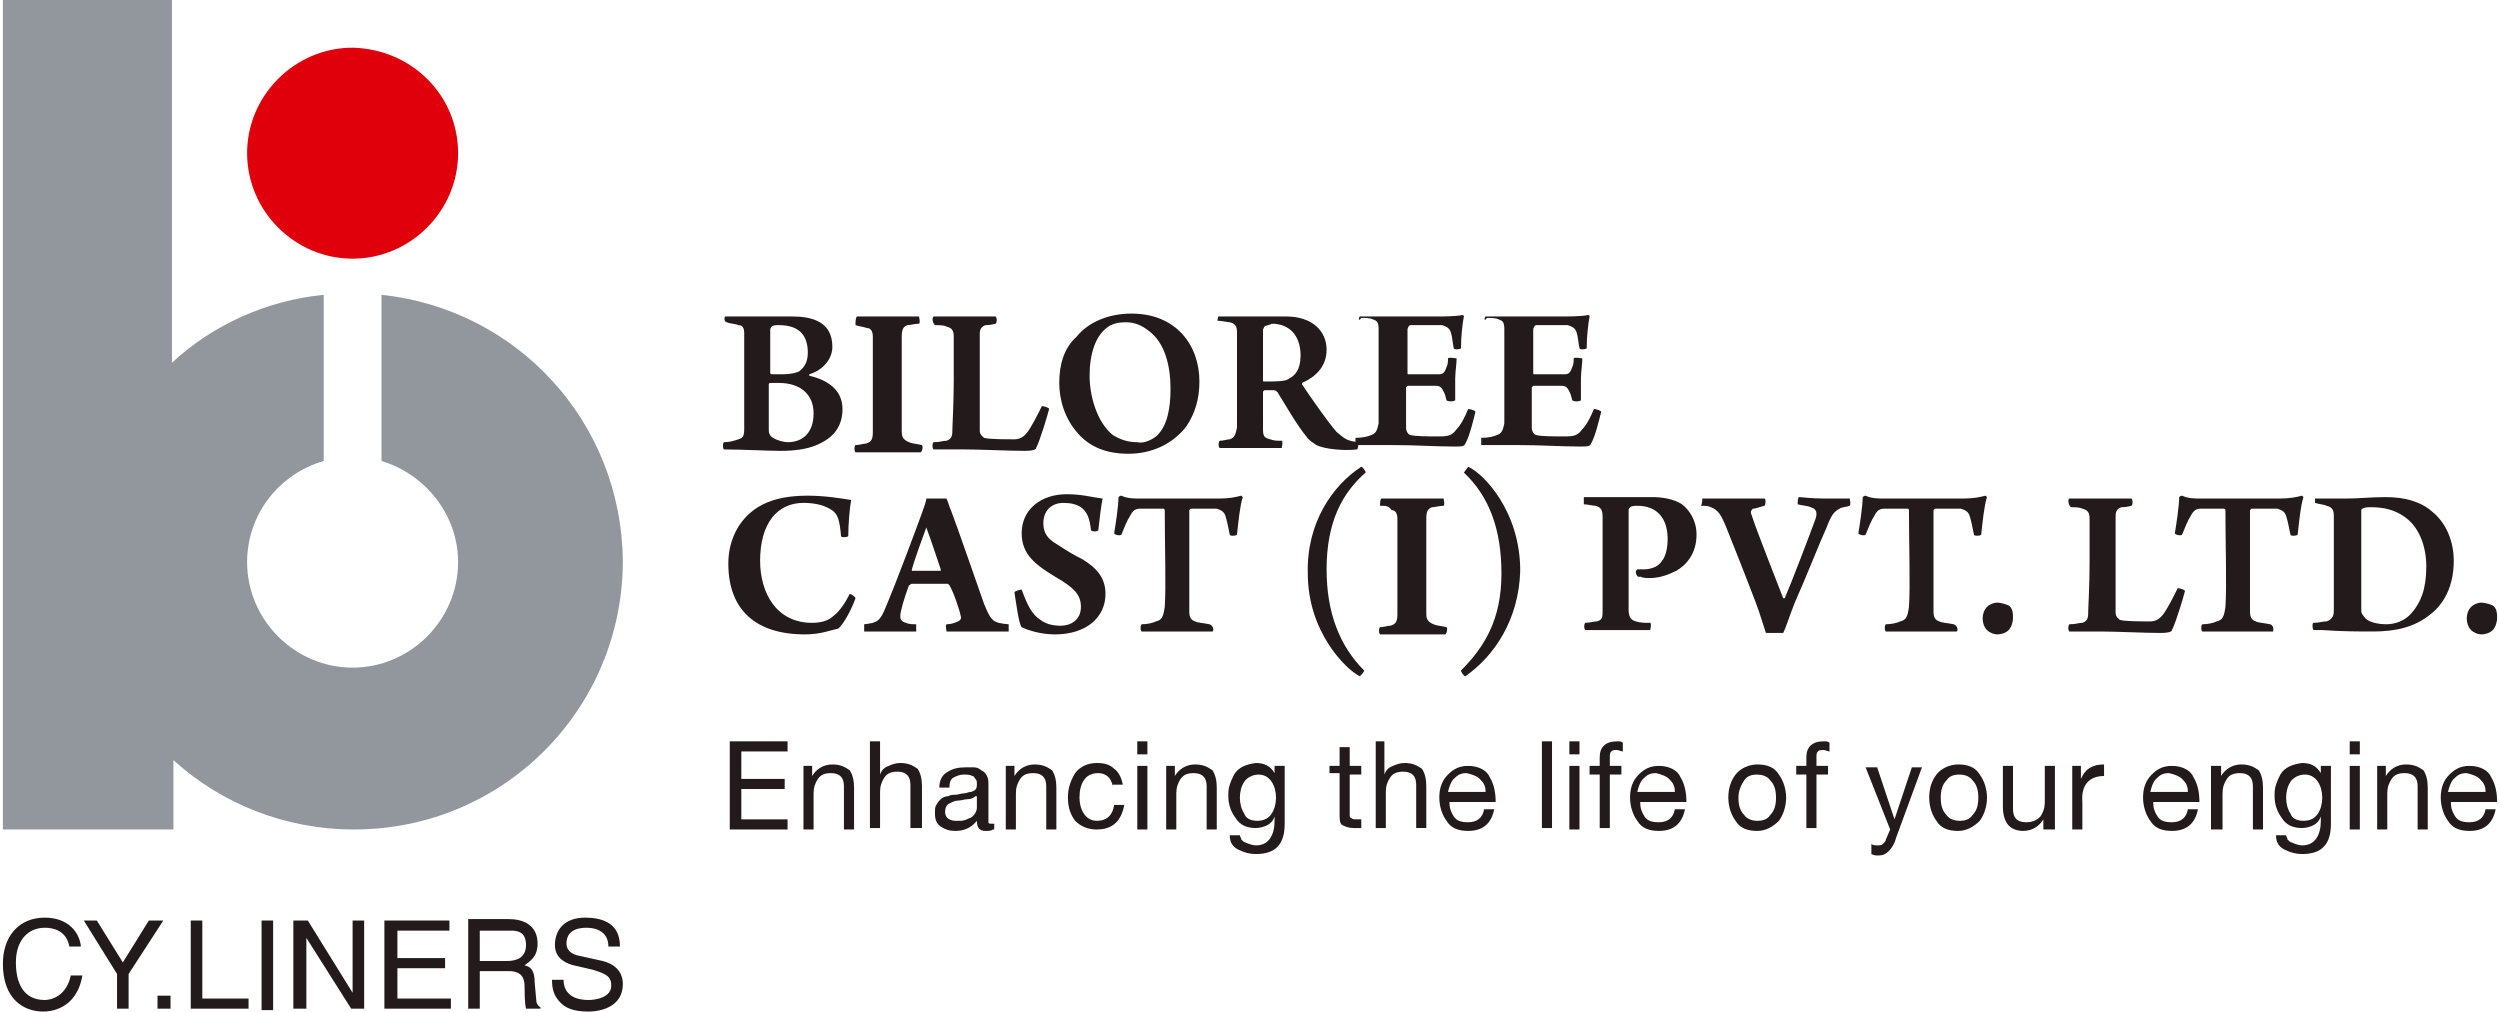 <?xml version="1.0" encoding="utf-8"?>
<!-- Generator: Adobe Illustrator 21.1.0, SVG Export Plug-In . SVG Version: 6.00 Build 0)  -->
<svg version="1.1" id="Layer_1" xmlns="http://www.w3.org/2000/svg" xmlns:xlink="http://www.w3.org/1999/xlink" x="0px" y="0px"
	 width="173px" height="70px" viewBox="0 0 173 70" style="enable-background:new 0 0 173 70;" xml:space="preserve">
<style type="text/css">
	.st0{fill:#231A1C;}
	.st1{fill:#91979C;}
	.st2{fill:#E0000B;}
</style>
<g>
	<g>
		<path class="st0" d="M50.2,21.9c0.4,0,1,0,2,0c1.1,0,2,0,2.6,0c1.3,0,2.8,0.3,2.8,2.1c0,0.8-0.6,1.6-1.6,1.9c0,0,0,0,0,0.1
			c1.3,0.3,2.3,1,2.3,2.3c0,1.2-0.6,2-1.8,2.5c-0.7,0.3-1.6,0.4-2.5,0.4c-0.7,0-2.9-0.1-3.9-0.1c-0.1-0.1-0.1-0.4,0-0.5
			c0.4,0,0.7-0.1,1-0.2c0.3-0.1,0.4-0.2,0.4-0.7c0-0.4,0-1.6,0-3.3c0-1.7,0-2.6,0-3.3c0-0.4-0.1-0.6-0.4-0.6
			c-0.2-0.1-0.6-0.1-0.8-0.2C50.1,22.3,50.1,21.9,50.2,21.9 M53.4,22.6c0,0-0.1,0.1-0.1,0.2c0,0.4,0,2,0,3c0,0,0,0.1,0.1,0.1
			c0.2,0,0.4,0,0.8,0c0.5,0,0.9-0.1,1.1-0.2c0.4-0.3,0.6-0.7,0.6-1.3c0-1.2-0.6-1.9-2-1.9C53.7,22.5,53.5,22.5,53.4,22.6 M56.3,28.6
			c0-1.3-0.9-2.1-2.4-2.1c-0.2,0-0.5,0-0.6,0c0,0-0.1,0-0.1,0.1c0,1,0,2.6,0,3.2c0,0.2,0.1,0.4,0.3,0.5c0.3,0.2,0.8,0.3,1,0.3
			C55.6,30.6,56.3,29.9,56.3,28.6"/>
		<path class="st0" d="M59.3,21.9c0.5,0,1.2,0,2.1,0c1.2,0,1.8,0,2.2,0c0,0.1,0.1,0.4,0,0.5c-0.3,0-0.6,0.1-0.8,0.1
			c-0.3,0.1-0.4,0.3-0.4,0.8c0,0.5,0,1.7,0,3c0,1.7,0,2.9,0,3.5c0,0.3,0,0.6,0.5,0.8c0.2,0.1,0.5,0.1,0.9,0.2c0.1,0.1,0,0.5-0.1,0.5
			c-0.5,0-1.2,0-2.2,0c-1.2,0-1.7,0-2.3,0c-0.1-0.1-0.1-0.4,0-0.5c0.3,0,0.5-0.1,0.7-0.1c0.4-0.1,0.5-0.3,0.5-0.8c0-0.5,0-2.2,0-3.6
			c0-1.5,0-2.3,0-3c0-0.3-0.1-0.6-0.4-0.6c-0.3-0.1-0.5-0.1-0.8-0.2C59.2,22.3,59.2,22,59.3,21.9"/>
		<path class="st0" d="M64.6,21.9c0.6,0,1,0,2.2,0c1.1,0,1.6,0,2.1,0c0.1,0.1,0.1,0.4,0,0.5c-0.4,0.1-0.6,0.1-0.7,0.1
			c-0.3,0.1-0.4,0.3-0.4,0.6c0,0.3,0,1.4,0,2.9c0,1.6,0,3.3,0,3.8c0,0.3,0.2,0.4,0.3,0.5c0.4,0.1,1.4,0.1,2.1,0.1
			c0.3,0,0.6-0.1,0.9-0.5c0.3-0.4,0.7-1.2,1-1.8c0.1,0,0.5,0.1,0.5,0.2c-0.1,0.4-0.6,2.1-0.9,2.7c0,0.1-0.2,0.2-0.8,0.2
			c-1.1,0-3.1-0.1-4.1-0.1c-1,0-1.8,0-2.2,0c-0.1-0.1-0.1-0.4,0-0.5c0.5,0,0.6-0.1,0.9-0.1c0.3-0.1,0.4-0.3,0.4-0.6
			c0-0.4,0.1-1.9,0.1-3.6c0-1.7,0-2.5,0-3c0-0.4-0.1-0.6-0.5-0.7c-0.2-0.1-0.5-0.1-0.8-0.1C64.5,22.3,64.5,22,64.6,21.9"/>
		<path class="st0" d="M74.6,30c-0.9-1-1.3-2.3-1.3-3.5c0-1.2,0.3-2.4,1.2-3.2c0.8-1,2.2-1.6,3.8-1.6c3.1,0,4.7,2.2,4.7,4.7
			c0,1.2-0.3,2.2-0.9,3.1c-1,1.3-2.5,1.9-4,1.9C76.5,31.4,75.4,30.9,74.6,30 M80,30.2c0.8-0.7,1-2,1-3.3c0-1.6-0.4-3.2-1.5-4
			c-0.5-0.4-1-0.6-1.6-0.6c-0.5,0-0.9,0.1-1.2,0.3c-0.9,0.6-1.3,1.9-1.3,3.4c0,1.4,0.5,3.2,1.6,4.1c0.5,0.3,1,0.5,1.7,0.5
			C79.1,30.7,79.6,30.5,80,30.2"/>
		<path class="st0" d="M84.3,21.9c0.4,0,1.4,0,2,0c1.1,0,1.9,0,2.7,0c1.8,0,2.8,1,2.8,2.3c0,1.2-0.8,1.9-1.7,2.3c0,0,0,0.1,0,0.1
			c0.4,0.6,1.7,2.5,2.4,3.3c0.6,0.5,0.7,0.6,1.5,0.7c0,0,0,0.5-0.1,0.5c-0.8,0.1-2.2,0-2.8-0.3c-0.3-0.2-0.6-0.4-0.7-0.6
			c-0.6-0.7-1.4-2.1-1.9-2.9c-0.1-0.2-0.2-0.3-0.4-0.3h-0.6c0,0-0.1,0.1-0.1,0.1c0,0.9,0,2,0,2.6c0,0.5,0.1,0.6,0.5,0.7
			c0.3,0.1,0.4,0.1,0.8,0.1c0.1,0,0,0.5,0,0.5c-0.3,0-1,0-2.2,0c-1.2,0-1.8,0-2.1,0c-0.1-0.1-0.1-0.4,0-0.5c0.3,0,0.5-0.1,0.7-0.1
			c0.3-0.1,0.4-0.3,0.5-0.8c0-0.4,0-2.5,0-3.4c0-1.5,0-2.6,0-3.2c0-0.4-0.1-0.6-0.5-0.7c-0.2,0-0.5-0.1-0.8-0.1
			C84.2,22.3,84.3,21.9,84.3,21.9 M87.5,22.6c0,0-0.1,0.2-0.1,0.2c0,0.4,0,1.8,0,3.5c0,0.1,0,0.1,0.1,0.1c0.8,0,1.5,0,1.7-0.2
			c0.4-0.2,0.8-0.6,0.8-1.6c0-1.3-0.7-2.2-2-2.2C87.9,22.5,87.6,22.5,87.5,22.6"/>
		<path class="st0" d="M94.1,21.9c0.5,0,1.4,0,2.2,0h3c0.6,0,1.4,0,1.9-0.1c0,0,0.1,0,0.1,0.1c-0.1,0.5-0.2,1.4-0.2,2.2
			c-0.1,0.1-0.5,0.1-0.5,0c-0.1-0.5-0.1-0.8-0.2-1.1c-0.1-0.3-0.3-0.4-0.6-0.5c-0.4,0-2,0-2.2,0c-0.1,0-0.2,0.2-0.2,0.3
			c0,0.9,0,2.1,0,3c0,0.1,0,0.1,0.1,0.1c0.5,0,1.6,0,2.1,0c0.3,0,0.4-0.2,0.5-0.5c0.1-0.2,0.1-0.4,0.1-0.6c0.1-0.1,0.5,0,0.6,0
			c0,0.3-0.1,1-0.1,1.4c0,0.5,0,1.1,0,1.5c-0.1,0.1-0.5,0.1-0.6,0c-0.1-0.4-0.1-0.4-0.2-0.6c-0.1-0.2-0.2-0.4-0.5-0.4
			c-0.3,0-1.5,0-2,0c0,0-0.1,0.1-0.1,0.1c0,0.8,0,2.1,0,2.8c0,0.3,0.2,0.5,0.3,0.5c0.3,0.1,1.2,0.1,2,0.1c0.7,0,0.9-0.1,1.2-0.5
			c0.3-0.3,0.6-0.9,0.8-1.4c0.1,0,0.5,0.1,0.5,0.2c-0.1,0.4-0.4,1.7-0.7,2.2c-0.1,0.2-0.2,0.2-0.8,0.2c-1.3,0-2.6-0.1-4.2-0.1
			c-0.9,0-1.8,0-2.6,0c0-0.1,0-0.4,0-0.5c0.5,0,0.9-0.1,1.1-0.2c0.3-0.1,0.4-0.3,0.5-0.8c0-0.7,0-1.9,0-3.6c0-1.2,0-2.4,0-2.9
			c0-0.5-0.1-0.6-0.4-0.7c-0.2-0.1-0.5-0.1-0.8-0.1C94,22.3,94,22,94.1,21.9"/>
		<path class="st0" d="M102.8,21.9c0.5,0,1.4,0,2.2,0h3c0.6,0,1.4,0,1.9-0.1c0,0,0.1,0,0.1,0.1c-0.1,0.5-0.2,1.4-0.2,2.2
			c-0.1,0.1-0.5,0.1-0.5,0c-0.1-0.5-0.1-0.8-0.2-1.1c-0.1-0.3-0.3-0.4-0.6-0.5c-0.4,0-2,0-2.2,0c-0.1,0-0.2,0.2-0.2,0.3
			c0,0.9,0,2.1,0,3c0,0.1,0,0.1,0.1,0.1c0.5,0,1.6,0,2.1,0c0.3,0,0.4-0.2,0.5-0.5c0.1-0.2,0.1-0.4,0.1-0.6c0.1-0.1,0.5,0,0.6,0
			c0,0.3-0.1,1-0.1,1.4c0,0.5,0,1.1,0,1.5c-0.1,0.1-0.5,0.1-0.6,0c-0.1-0.4-0.1-0.4-0.2-0.6c-0.1-0.2-0.2-0.4-0.5-0.4
			c-0.3,0-1.5,0-2,0c0,0-0.1,0.1-0.1,0.1c0,0.8,0,2.1,0,2.8c0,0.3,0.2,0.5,0.3,0.5c0.3,0.1,1.2,0.1,2,0.1c0.7,0,0.9-0.1,1.2-0.5
			c0.3-0.3,0.6-0.9,0.8-1.4c0.1,0,0.5,0.1,0.5,0.2c-0.1,0.4-0.4,1.7-0.7,2.2c-0.1,0.2-0.2,0.2-0.8,0.2c-1.3,0-2.6-0.1-4.2-0.1
			c-0.9,0-1.8,0-2.6,0c0-0.1,0-0.4,0-0.5c0.5,0,0.9-0.1,1.1-0.2c0.3-0.1,0.4-0.3,0.5-0.8c0-0.7,0-1.9,0-3.6c0-1.2,0-2.4,0-2.9
			c0-0.5-0.1-0.6-0.4-0.7c-0.2-0.1-0.5-0.1-0.8-0.1C102.7,22.3,102.7,22,102.8,21.9"/>
		<path class="st0" d="M57.4,35.2c-0.5-0.3-1.2-0.4-1.8-0.4c-1.8,0-3,1.4-3,4c0,2.2,1.1,4.3,3.6,4.3c0.5,0,1.1-0.1,1.5-0.5
			c0.4-0.3,0.8-0.9,1.1-1.5c0.1,0,0.4,0.2,0.4,0.3c-0.2,0.6-0.8,1.8-1.2,2.1c-0.5,0.1-1.2,0.4-2.3,0.4c-3.4,0-5.3-1.7-5.3-4.9
			c0-1.7,0.8-3.3,2.4-4.1c0.8-0.4,1.8-0.6,3.1-0.6c1.2,0,2.4,0.2,3,0.3c-0.1,0.5-0.2,1.7-0.2,2.5c-0.1,0.1-0.5,0.1-0.5,0
			C58.1,36,58,35.5,57.4,35.2"/>
		<path class="st0" d="M61.3,42c0.8-1.9,2.1-5.4,2.5-6.5c0.1-0.3,0.3-0.8,0.3-1c0.2,0,0.4,0,0.7,0c0.3,0,0.5,0,0.7,0
			c0.1,0.2,0.2,0.6,0.3,0.8c0.5,1.3,1.8,5.1,2.3,6.5c0.5,1.2,0.6,1.3,1.7,1.4c0,0.1,0,0.4,0,0.5c-0.4,0-1.1,0-2.1,0
			c-1.1,0-1.7,0-2.2,0c0-0.1-0.1-0.4,0-0.5c0.3,0,0.6-0.1,0.8-0.2c0.2-0.1,0.2-0.2,0.2-0.3c-0.1-0.5-0.5-1.7-0.8-2.2
			c0,0-0.1-0.1-0.1-0.1c-0.2,0-0.8,0-1.3,0c-0.7,0-1,0-1.2,0c-0.1,0-0.1,0.1-0.2,0.1c-0.3,0.8-0.6,1.8-0.6,2.1c0,0.2,0,0.4,0.4,0.5
			c0.2,0.1,0.5,0.1,0.7,0.1c0,0.1,0,0.4,0,0.5c-0.4,0-1,0-1.9,0c-0.6,0-1.2,0-1.7,0c0-0.1,0-0.4,0-0.5C60.7,43.1,60.9,43,61.3,42
			 M64.1,36.5c-0.3,0.8-0.8,2.2-1,2.9c0,0.1,0,0.1,0,0.1c0.2,0,0.5,0,1,0c0.5,0,0.9,0,1,0c0,0,0-0.1,0-0.1
			C64.9,38.8,64.4,37.3,64.1,36.5C64.1,36.5,64.1,36.5,64.1,36.5"/>
		<path class="st0" d="M72,42.9c0.4,0.3,0.9,0.4,1.4,0.4c0.7,0,1.4-0.4,1.4-1.3c0-0.8-0.4-1.3-1.8-2.1c-1.3-0.8-2.3-1.5-2.3-3
			c0-1.7,1.4-2.7,3.1-2.7c1.1,0,1.7,0.2,2.5,0.3c-0.1,0.5-0.2,1.3-0.3,2.2c-0.1,0.1-0.4,0.1-0.5,0c-0.1-0.9-0.3-1.3-0.7-1.6
			c-0.3-0.2-0.7-0.3-1.2-0.3c-0.9,0-1.4,0.6-1.4,1.4c0,0.7,0.3,1.1,1,1.5c0.6,0.4,1.1,0.7,1.7,1c1,0.6,1.6,1.3,1.6,2.4
			c0,1.6-1.3,2.8-3.5,2.8c-1,0-1.9-0.3-2.3-0.5c-0.2-0.2-0.4-1.8-0.5-2.4c0-0.1,0.4-0.2,0.5-0.2C71.1,41.9,71.4,42.5,72,42.9"/>
		<path class="st0" d="M83.9,43.7c-0.5,0-1.4,0-2.4,0c-1.3,0-2.1,0-2.5,0c-0.1-0.1-0.1-0.4,0-0.5c0.4,0,0.8-0.1,1-0.2
			c0.4-0.1,0.5-0.3,0.6-1c0.1-1.4,0-4.3,0-6.7c0,0,0-0.1-0.1-0.1c-0.3,0-1.2,0-1.6,0c-0.3,0-0.5,0.1-0.7,0.5
			c-0.2,0.3-0.4,0.8-0.6,1.3c-0.1,0.1-0.5,0-0.5-0.1c0.1-0.6,0.3-1.9,0.3-2.5c0,0,0.1-0.1,0.2-0.1c0.4,0.2,0.9,0.2,1.3,0.2h5.4
			c0.8,0,1.2-0.1,1.6-0.2c0,0,0.1,0.1,0.1,0.1c-0.2,0.6-0.3,1.7-0.4,2.6c-0.1,0.1-0.5,0.1-0.5,0c-0.1-0.5-0.2-1-0.3-1.3
			c-0.1-0.3-0.3-0.4-0.6-0.5c-0.5,0-1.5,0-1.8,0c0,0-0.1,0.1-0.1,0.1c0,2.2,0,6.1,0,7c0,0.4,0.1,0.6,0.4,0.7c0.2,0.1,0.5,0.1,1,0.2
			C84,43.3,84,43.7,83.9,43.7"/>
		<path class="st0" d="M94.2,32.3c0.1,0,0.3,0.3,0.3,0.4c-1.6,1.4-2.7,3.4-2.7,6.7c0,3,0.9,5.3,2.6,7c0,0.1-0.2,0.3-0.3,0.4
			c-1-0.5-3.6-3.1-3.6-7.1C90.4,36.2,92.2,33.6,94.2,32.3"/>
		<path class="st0" d="M95.6,34.5c0.5,0,1.2,0,2.1,0c1.2,0,1.8,0,2.2,0c0,0.1,0.1,0.4,0,0.5c-0.3,0-0.6,0.1-0.8,0.1
			c-0.3,0.1-0.4,0.3-0.4,0.8c0,0.5,0,1.7,0,3c0,1.7,0,2.9,0,3.5c0,0.3,0,0.6,0.5,0.8c0.2,0.1,0.5,0.1,0.9,0.2c0.1,0.1,0,0.5-0.1,0.5
			c-0.5,0-1.2,0-2.2,0c-1.2,0-1.7,0-2.3,0c-0.1-0.1-0.1-0.4,0-0.5c0.3,0,0.5-0.1,0.7-0.1c0.4-0.1,0.5-0.3,0.5-0.8c0-0.5,0-2.2,0-3.6
			c0-1.5,0-2.3,0-3c0-0.3-0.1-0.6-0.4-0.6C96.1,35,95.9,35,95.5,35C95.5,34.9,95.5,34.5,95.6,34.5"/>
		<path class="st0" d="M101.4,46.8c-0.1,0-0.3-0.3-0.3-0.4c1.6-1.6,2.8-3.5,2.8-6.7c0-3-0.8-5.3-2.6-7c0,0,0.3-0.4,0.3-0.4
			c1.1,0.5,3.6,3.1,3.6,7.2C105.1,42.9,103.4,45.4,101.4,46.8"/>
		<path class="st0" d="M113.2,39.6c0-0.1,0-0.1,0.1-0.2c0.1,0,0.3,0,0.5,0c0.3,0,0.6-0.1,0.8-0.2c0.5-0.3,0.8-0.9,0.8-1.9
			c0-1.4-0.7-2.3-2.1-2.3c-0.1,0-0.4,0-0.5,0.1c0,0-0.1,0.1-0.1,0.2c0,0.4,0,1.3,0,3.4c0,1.1,0,2.7,0,3.5c0,0.4,0.1,0.7,0.5,0.8
			c0.3,0.1,0.6,0.1,1,0.1c0.1,0.1,0,0.4,0,0.5c-0.6,0-1.6,0-2.3,0c-0.8,0-1.6,0-2.2,0c-0.1-0.1-0.1-0.4,0-0.5c0.3,0,0.6-0.1,0.8-0.1
			c0.4-0.1,0.4-0.3,0.4-0.8c0-0.5,0-1.6,0-3.4c0-1.6,0-2.5,0-3c0-0.5-0.1-0.7-0.5-0.8c-0.2,0-0.5-0.1-0.8-0.1c0-0.1,0-0.4,0-0.5
			c0.4,0,1.2,0,2,0c1.1,0,1.7,0,2.8,0c0.5,0,1.4,0.1,2,0.5c0.5,0.4,1,1.1,1,2.1c0,1.3-0.7,2.1-1.4,2.5c-0.6,0.3-1.2,0.5-1.8,0.5
			c-0.3,0-0.5,0-0.7-0.1C113.3,40,113.2,39.7,113.2,39.6"/>
		<path class="st0" d="M117.8,34.5c0.5,0,1.4,0,2.1,0c1,0,1.9,0,2.2,0c0.1,0,0.1,0.4,0,0.5c-0.4,0.1-0.6,0.2-0.8,0.2
			c-0.1,0.1-0.2,0.2-0.1,0.4c0.3,1,1.9,5,2.2,5.8c0,0,0.1,0,0.1,0c0.4-0.9,1.7-4.3,2.1-5.4c0.2-0.5,0.1-0.8-0.3-0.9
			c-0.2-0.1-0.5-0.1-0.9-0.2c0-0.1,0-0.5,0.1-0.5c0.2,0,0.8,0.1,1.8,0.1c0.9,0,1.4,0,1.7,0c0,0,0.1,0.4,0,0.5
			c-0.3,0.1-0.6,0.1-0.7,0.2c-0.4,0.2-0.6,0.5-0.9,1.3c-0.5,1.1-1.4,3.4-2.2,5.2c-0.4,1-0.6,1.7-0.8,2.1c-0.3,0-0.9,0-1.2,0
			c-0.2-0.6-0.4-1.3-0.7-2.1c-0.8-2.1-1.6-4.1-2-5.1c-0.4-1-0.6-1.3-1.1-1.5c-0.2-0.1-0.4-0.1-0.7-0.1
			C117.8,34.9,117.8,34.5,117.8,34.5"/>
		<path class="st0" d="M135.4,43.7c-0.5,0-1.4,0-2.4,0c-1.3,0-2.1,0-2.5,0c-0.1-0.1-0.1-0.4,0-0.5c0.4,0,0.8-0.1,1-0.2
			c0.4-0.1,0.5-0.3,0.6-1c0.1-1.4,0-4.3,0-6.7c0,0,0-0.1-0.1-0.1c-0.3,0-1.2,0-1.6,0c-0.3,0-0.5,0.1-0.7,0.5
			c-0.2,0.3-0.4,0.8-0.6,1.3c-0.1,0.1-0.5,0-0.5-0.1c0.1-0.6,0.3-1.9,0.3-2.5c0,0,0.1-0.1,0.2-0.1c0.4,0.2,0.9,0.2,1.3,0.2h5.4
			c0.8,0,1.2-0.1,1.6-0.2c0,0,0.1,0.1,0.1,0.1c-0.2,0.6-0.3,1.7-0.4,2.6c-0.1,0.1-0.5,0.1-0.5,0c-0.1-0.5-0.2-1-0.3-1.3
			c-0.1-0.3-0.3-0.4-0.6-0.5c-0.5,0-1.5,0-1.8,0c0,0-0.1,0.1-0.1,0.1c0,2.2,0,6.1,0,7c0,0.4,0.1,0.6,0.4,0.7c0.2,0.1,0.5,0.1,1,0.2
			C135.5,43.3,135.5,43.7,135.4,43.7"/>
		<path class="st0" d="M139,41.9c0.3,0.2,0.3,0.6,0.3,0.9c0,0.2-0.1,0.6-0.3,0.8c-0.2,0.2-0.5,0.3-0.8,0.3c-0.2,0-0.5-0.1-0.7-0.3
			c-0.2-0.2-0.3-0.5-0.3-0.8c0-0.3,0.1-0.6,0.3-0.8c0.2-0.2,0.5-0.3,0.7-0.3S138.8,41.8,139,41.9"/>
		<path class="st0" d="M143.2,34.5c0.6,0,1,0,2.2,0c1.1,0,1.6,0,2.1,0c0.1,0.1,0.1,0.4,0,0.5c-0.4,0.1-0.6,0.1-0.7,0.1
			c-0.3,0.1-0.4,0.3-0.4,0.6c0,0.3,0,1.4,0,2.9c0,1.6,0,3.3,0,3.8c0,0.3,0.2,0.4,0.3,0.5c0.4,0.1,1.4,0.1,2.1,0.1
			c0.3,0,0.6-0.1,0.9-0.5c0.3-0.4,0.7-1.2,1-1.8c0.1,0,0.5,0.1,0.5,0.2c-0.1,0.4-0.6,2.1-0.9,2.7c0,0.1-0.2,0.2-0.8,0.2
			c-1.1,0-3.1-0.1-4.1-0.1c-1,0-1.8,0-2.2,0c-0.1-0.1-0.1-0.4,0-0.5c0.5,0,0.6-0.1,0.9-0.1c0.3-0.1,0.4-0.3,0.4-0.6
			c0-0.4,0.1-1.9,0.1-3.6c0-1.7,0-2.5,0-3c0-0.4-0.1-0.6-0.5-0.7c-0.2-0.1-0.5-0.1-0.8-0.1C143.1,34.9,143.1,34.5,143.2,34.5"/>
		<path class="st0" d="M157.3,43.7c-0.5,0-1.4,0-2.4,0c-1.3,0-2.1,0-2.5,0c-0.1-0.1-0.1-0.4,0-0.5c0.4,0,0.8-0.1,1-0.2
			c0.4-0.1,0.5-0.3,0.6-1c0.1-1.4,0-4.3,0-6.7c0,0,0-0.1-0.1-0.1c-0.3,0-1.2,0-1.6,0c-0.3,0-0.5,0.1-0.7,0.5
			c-0.2,0.3-0.4,0.8-0.6,1.3c-0.1,0.1-0.5,0-0.5-0.1c0.1-0.6,0.3-1.9,0.3-2.5c0,0,0.1-0.1,0.2-0.1c0.4,0.2,0.9,0.2,1.3,0.2h5.4
			c0.8,0,1.2-0.1,1.6-0.2c0,0,0.1,0.1,0.1,0.1c-0.2,0.6-0.3,1.7-0.4,2.6c-0.1,0.1-0.5,0.1-0.5,0c-0.1-0.5-0.2-1-0.3-1.3
			c-0.1-0.3-0.3-0.4-0.6-0.5c-0.5,0-1.5,0-1.8,0c0,0-0.1,0.1-0.1,0.1c0,2.2,0,6.1,0,7c0,0.4,0.1,0.6,0.4,0.7c0.2,0.1,0.5,0.1,1,0.2
			C157.4,43.3,157.3,43.7,157.3,43.7"/>
		<path class="st0" d="M160.2,34.5c0.3,0,1.7,0,2.1,0c1.1,0,1.6-0.1,2.8-0.1c1.3,0,2.4,0.3,3.2,1c1,0.8,1.5,2.1,1.5,3.4
			c0,1.8-0.7,3-1.6,3.7c-1.1,0.9-2.4,1.2-4,1.2c-0.9,0-2.1,0-3.5-0.1h-0.6c-0.1-0.1-0.1-0.5,0-0.5c0.4,0,0.6-0.1,0.9-0.1
			c0.3-0.1,0.5-0.3,0.5-0.7c0-0.6,0-1.9,0-3.5c0-1.4,0-2.5,0-3.1c0-0.4-0.1-0.6-0.5-0.7c-0.2-0.1-0.5-0.1-0.8-0.2
			C160.2,34.9,160.2,34.5,160.2,34.5 M163.7,42.8c0.3,0.3,1,0.4,1.4,0.4c0.6,0,1.3-0.2,1.8-0.8c0.6-0.7,1-1.6,1-3.2
			c0-1.4-0.5-2.8-1.6-3.5c-0.6-0.4-1.3-0.6-2.2-0.6c-0.2,0-0.5,0-0.6,0.1c-0.1,0-0.1,0.1-0.1,0.2c0,0.5,0,2.4,0,3.7
			c0,1.4,0,2.8,0,3.2C163.4,42.4,163.5,42.6,163.7,42.8"/>
		<path class="st0" d="M172.5,41.9c0.3,0.2,0.3,0.6,0.3,0.9c0,0.2-0.1,0.6-0.3,0.8c-0.2,0.2-0.5,0.3-0.8,0.3c-0.2,0-0.5-0.1-0.7-0.3
			c-0.2-0.2-0.3-0.5-0.3-0.8c0-0.3,0.1-0.6,0.3-0.8c0.2-0.2,0.5-0.3,0.7-0.3S172.3,41.8,172.5,41.9"/>
		<polygon class="st0" points="50.5,51.3 54.5,51.3 54.5,52 51.3,52 51.3,53.9 54.3,53.9 54.3,54.6 51.3,54.6 51.3,56.7 54.5,56.7 
			54.5,57.4 50.5,57.4 		"/>
		<path class="st0" d="M55.5,53h0.7v0.7h0c0.3-0.5,0.8-0.8,1.4-0.8c0.6,0,0.9,0.2,1.2,0.4c0.2,0.3,0.3,0.7,0.3,1.2v2.9h-0.7v-3
			c0-0.6-0.3-0.9-0.9-0.9c-0.4,0-0.7,0.1-0.9,0.4c-0.2,0.3-0.3,0.6-0.3,1v2.5h-0.7V53z"/>
		<path class="st0" d="M60.2,51.3h0.7v2.3h0c0.1-0.3,0.3-0.5,0.6-0.6c0.2-0.1,0.5-0.2,0.8-0.2c0.6,0,0.9,0.2,1.2,0.4
			c0.2,0.3,0.3,0.7,0.3,1.2v2.9H63v-3c0-0.6-0.3-0.9-0.9-0.9c-0.4,0-0.7,0.1-0.9,0.4c-0.2,0.3-0.3,0.6-0.3,1v2.5h-0.7V51.3z"/>
		<path class="st0" d="M68.7,57.4c-0.1,0.1-0.3,0.1-0.5,0.1c-0.4,0-0.6-0.2-0.6-0.7c-0.4,0.5-0.9,0.7-1.5,0.7c-0.4,0-0.7-0.1-1-0.3
			c-0.3-0.2-0.4-0.5-0.4-0.9c0-0.3,0-0.5,0.1-0.6c0.1-0.2,0.2-0.3,0.3-0.4c0.1-0.1,0.3-0.2,0.5-0.2c0.2-0.1,0.3-0.1,0.5-0.1
			c0.2,0,0.4-0.1,0.6-0.1c0.2,0,0.3-0.1,0.5-0.1c0.3-0.1,0.4-0.2,0.4-0.5c0-0.2,0-0.3-0.1-0.4c-0.1-0.1-0.1-0.2-0.2-0.2
			c-0.2-0.1-0.4-0.1-0.6-0.1c-0.3,0-0.5,0.1-0.7,0.2c-0.2,0.1-0.3,0.3-0.3,0.7h-0.7c0-0.5,0.2-0.9,0.6-1.1c0.3-0.2,0.7-0.3,1.2-0.3
			c0.2,0,0.4,0,0.6,0c0.2,0,0.4,0.1,0.5,0.2c0.2,0.1,0.3,0.2,0.4,0.4c0.1,0.2,0.1,0.4,0.1,0.6v2.2c0,0.2,0,0.3,0,0.4
			c0,0.1,0.1,0.1,0.2,0.1c0.1,0,0.1,0,0.2,0V57.4z M67.5,55.1c-0.1,0.1-0.3,0.2-0.5,0.2c-0.2,0-0.5,0.1-0.7,0.1
			c-0.2,0-0.4,0.1-0.6,0.2c-0.2,0.1-0.3,0.3-0.3,0.6c0,0.2,0.1,0.4,0.3,0.5c0.2,0.1,0.3,0.1,0.6,0.1c0.2,0,0.4,0,0.6-0.1
			c0.2-0.1,0.3-0.1,0.4-0.2c0.2-0.2,0.3-0.4,0.3-0.6V55.1z"/>
		<path class="st0" d="M69.5,53h0.7v0.7h0c0.3-0.5,0.8-0.8,1.4-0.8c0.6,0,0.9,0.2,1.2,0.4c0.2,0.3,0.3,0.7,0.3,1.2v2.9h-0.7v-3
			c0-0.6-0.3-0.9-0.9-0.9c-0.4,0-0.7,0.1-0.9,0.4c-0.2,0.3-0.3,0.6-0.3,1v2.5h-0.7V53z"/>
		<path class="st0" d="M77,54.4c-0.1-0.6-0.5-0.9-1-0.9c-0.5,0-0.8,0.2-1,0.5c-0.2,0.3-0.3,0.7-0.3,1.2c0,0.4,0.1,0.8,0.3,1.1
			c0.2,0.3,0.5,0.5,0.9,0.5c0.7,0,1.1-0.4,1.2-1.1h0.7c-0.2,1.1-0.8,1.7-1.9,1.7c-0.6,0-1.1-0.2-1.5-0.6c-0.3-0.4-0.5-0.9-0.5-1.6
			c0-0.7,0.2-1.2,0.5-1.7c0.3-0.4,0.8-0.7,1.5-0.7c0.5,0,0.9,0.1,1.2,0.4c0.3,0.2,0.5,0.6,0.6,1.1H77z"/>
		<path class="st0" d="M79.4,52.2h-0.7v-0.9h0.7V52.2z M78.7,53h0.7v4.4h-0.7V53z"/>
		<path class="st0" d="M80.6,53h0.7v0.7h0c0.3-0.5,0.8-0.8,1.4-0.8c0.6,0,0.9,0.2,1.2,0.4c0.2,0.3,0.3,0.7,0.3,1.2v2.9h-0.7v-3
			c0-0.6-0.3-0.9-0.9-0.9c-0.4,0-0.7,0.1-0.9,0.4c-0.2,0.3-0.3,0.6-0.3,1v2.5h-0.7V53z"/>
		<path class="st0" d="M88.9,57c0,1.4-0.6,2.1-2,2.1c-0.4,0-0.8-0.1-1.2-0.3c-0.4-0.2-0.6-0.5-0.6-1h0.7c0,0.1,0.1,0.2,0.1,0.3
			c0.1,0.1,0.2,0.2,0.3,0.2c0.2,0.1,0.5,0.2,0.7,0.2c0.5,0,0.8-0.2,1-0.5c0.2-0.3,0.3-0.7,0.3-1.2v-0.3h0c-0.1,0.3-0.3,0.5-0.5,0.6
			c-0.2,0.1-0.5,0.2-0.8,0.2c-0.6,0-1.1-0.2-1.4-0.7c-0.3-0.4-0.5-0.9-0.5-1.5c0-0.3,0-0.5,0.1-0.8c0.1-0.3,0.2-0.5,0.3-0.7
			c0.3-0.5,0.8-0.7,1.5-0.8c0.6,0,1,0.2,1.3,0.7h0V53h0.7V57z M87,56.8c0.5,0,0.8-0.2,1-0.5c0.2-0.3,0.3-0.7,0.3-1.1
			c0-0.4-0.1-0.8-0.3-1.1c-0.2-0.3-0.5-0.5-0.9-0.5c-0.4,0-0.8,0.2-1,0.5c-0.2,0.3-0.3,0.7-0.3,1.1c0,0.4,0.1,0.8,0.3,1.1
			C86.2,56.6,86.5,56.8,87,56.8"/>
		<path class="st0" d="M93.4,53h0.8v0.6h-0.8v2.7c0,0.2,0,0.3,0.1,0.3c0.1,0.1,0.2,0.1,0.4,0.1h0.3v0.6h-0.5c-0.4,0-0.6-0.1-0.8-0.2
			c-0.2-0.1-0.2-0.4-0.2-0.8v-2.8H92V53h0.7v-1.3h0.7V53z"/>
		<path class="st0" d="M95.1,51.3h0.7v2.3h0c0.1-0.3,0.3-0.5,0.6-0.6c0.2-0.1,0.5-0.2,0.8-0.2c0.6,0,0.9,0.2,1.2,0.4
			c0.2,0.3,0.3,0.7,0.3,1.2v2.9h-0.7v-3c0-0.6-0.3-0.9-0.9-0.9c-0.4,0-0.7,0.1-0.9,0.4c-0.2,0.3-0.3,0.6-0.3,1v2.5h-0.7V51.3z"/>
		<path class="st0" d="M103.4,56c-0.2,1-0.8,1.5-1.8,1.5c-0.7,0-1.2-0.2-1.5-0.7c-0.3-0.4-0.5-1-0.5-1.6c0-0.7,0.2-1.2,0.6-1.6
			c0.4-0.4,0.8-0.6,1.4-0.6c0.7,0,1.3,0.3,1.5,0.8c0.3,0.5,0.4,1.1,0.4,1.7h-3.2c0,0.4,0.1,0.7,0.3,1c0.2,0.3,0.5,0.4,1,0.4
			c0.6,0,1-0.3,1.1-0.9H103.4z M102.8,54.8c0-0.4-0.1-0.6-0.4-0.9c-0.2-0.2-0.5-0.3-0.9-0.4c-0.4,0-0.6,0.1-0.9,0.4
			c-0.2,0.2-0.3,0.5-0.4,0.9H102.8z"/>
		<rect x="106.7" y="51.3" class="st0" width="0.7" height="6"/>
		<path class="st0" d="M109.3,52.2h-0.7v-0.9h0.7V52.2z M108.6,53h0.7v4.4h-0.7V53z"/>
		<path class="st0" d="M110.7,53.6H110V53h0.7v-0.6c0-0.7,0.4-1.1,1.2-1.1c0.2,0,0.3,0,0.4,0.1V52c-0.1,0-0.3-0.1-0.4-0.1
			c-0.2,0-0.3,0-0.4,0.1c-0.1,0.1-0.1,0.2-0.1,0.4V53h0.8v0.6h-0.8v3.7h-0.7V53.6z"/>
		<path class="st0" d="M116.6,56c-0.2,1-0.8,1.5-1.8,1.5c-0.7,0-1.2-0.2-1.5-0.7c-0.3-0.4-0.5-1-0.5-1.6c0-0.7,0.2-1.2,0.6-1.6
			c0.4-0.4,0.8-0.6,1.4-0.6c0.7,0,1.3,0.3,1.5,0.8c0.3,0.5,0.4,1.1,0.4,1.7h-3.2c0,0.4,0.1,0.7,0.3,1c0.2,0.3,0.5,0.4,1,0.4
			c0.6,0,1-0.3,1.1-0.9H116.6z M115.9,54.8c0-0.4-0.1-0.6-0.4-0.9c-0.2-0.2-0.5-0.3-0.9-0.4c-0.4,0-0.6,0.1-0.9,0.4
			c-0.2,0.2-0.3,0.5-0.4,0.9H115.9z"/>
		<path class="st0" d="M119.6,55.2c0-0.7,0.2-1.2,0.5-1.6c0.3-0.4,0.9-0.7,1.5-0.7c0.7,0,1.2,0.2,1.5,0.7c0.3,0.4,0.5,1,0.5,1.6
			c0,0.6-0.2,1.2-0.5,1.6c-0.4,0.4-0.9,0.7-1.5,0.7c-0.7,0-1.2-0.2-1.5-0.7C119.8,56.4,119.6,55.8,119.6,55.2 M120.3,55.2
			c0,0.5,0.1,0.9,0.4,1.2c0.2,0.3,0.6,0.4,0.9,0.4c0.4,0,0.7-0.1,0.9-0.4c0.3-0.3,0.4-0.7,0.4-1.2c0-0.5-0.1-0.9-0.4-1.2
			c-0.2-0.3-0.6-0.4-0.9-0.4c-0.4,0-0.7,0.1-0.9,0.4C120.5,54.3,120.3,54.7,120.3,55.2"/>
		<path class="st0" d="M125,53.6h-0.7V53h0.7v-0.6c0-0.7,0.4-1.1,1.2-1.1c0.2,0,0.3,0,0.4,0.1V52c-0.1,0-0.3-0.1-0.4-0.1
			c-0.2,0-0.3,0-0.4,0.1c-0.1,0.1-0.1,0.2-0.1,0.4V53h0.8v0.6h-0.8v3.7H125V53.6z"/>
		<path class="st0" d="M131.2,58c-0.1,0.4-0.3,0.7-0.5,0.9c-0.2,0.2-0.4,0.3-0.7,0.3c-0.2,0-0.3,0-0.5-0.1v-0.7
			c0.1,0.1,0.3,0.1,0.4,0.1c0.2,0,0.3,0,0.4-0.1c0.1-0.1,0.2-0.2,0.2-0.3l0.3-0.7l-1.7-4.3h0.8l1.2,3.6h0l1.2-3.6h0.7L131.2,58z"/>
		<path class="st0" d="M133.5,55.2c0-0.7,0.2-1.2,0.5-1.6c0.3-0.4,0.9-0.7,1.5-0.7c0.7,0,1.2,0.2,1.5,0.7c0.3,0.4,0.5,1,0.5,1.6
			c0,0.6-0.2,1.2-0.5,1.6c-0.4,0.4-0.9,0.7-1.5,0.7c-0.7,0-1.2-0.2-1.5-0.7C133.7,56.4,133.5,55.8,133.5,55.2 M134.3,55.2
			c0,0.5,0.1,0.9,0.4,1.2c0.2,0.3,0.6,0.4,0.9,0.4c0.4,0,0.7-0.1,0.9-0.4c0.3-0.3,0.4-0.7,0.4-1.2c0-0.5-0.1-0.9-0.4-1.2
			c-0.2-0.3-0.6-0.4-0.9-0.4c-0.4,0-0.7,0.1-0.9,0.4C134.4,54.3,134.3,54.7,134.3,55.2"/>
		<path class="st0" d="M142.1,57.4h-0.7v-0.7h0c-0.3,0.5-0.8,0.8-1.4,0.8c-0.5,0-0.9-0.2-1.1-0.5c-0.2-0.3-0.3-0.7-0.3-1.1V53h0.7v3
			c0,0.6,0.3,0.9,0.9,0.9c0.4,0,0.7-0.1,1-0.4c0.2-0.3,0.3-0.6,0.3-1V53h0.7V57.4z"/>
		<path class="st0" d="M143.3,53h0.7v0.9h0c0.3-0.7,0.8-1,1.6-1v0.8c-1,0-1.6,0.6-1.5,1.8v1.9h-0.7V53z"/>
		<path class="st0" d="M152.1,56c-0.2,1-0.8,1.5-1.8,1.5c-0.7,0-1.2-0.2-1.5-0.7c-0.3-0.4-0.5-1-0.5-1.6c0-0.7,0.2-1.2,0.6-1.6
			c0.4-0.4,0.8-0.6,1.4-0.6c0.7,0,1.3,0.3,1.5,0.8c0.3,0.5,0.4,1.1,0.4,1.7H149c0,0.4,0.1,0.7,0.3,1c0.2,0.3,0.5,0.4,1,0.4
			c0.6,0,1-0.3,1.1-0.9H152.1z M151.4,54.8c0-0.4-0.1-0.6-0.4-0.9c-0.2-0.2-0.5-0.3-0.9-0.4c-0.4,0-0.6,0.1-0.9,0.4
			c-0.2,0.2-0.3,0.5-0.4,0.9H151.4z"/>
		<path class="st0" d="M153,53h0.7v0.7h0c0.3-0.5,0.8-0.8,1.4-0.8c0.6,0,0.9,0.2,1.2,0.4c0.2,0.3,0.3,0.7,0.3,1.2v2.9h-0.7v-3
			c0-0.6-0.3-0.9-0.9-0.9c-0.4,0-0.7,0.1-0.9,0.4c-0.2,0.3-0.3,0.6-0.3,1v2.5H153V53z"/>
		<path class="st0" d="M161.3,57c0,1.4-0.6,2.1-2,2.1c-0.4,0-0.8-0.1-1.2-0.3c-0.4-0.2-0.6-0.5-0.6-1h0.7c0,0.1,0.1,0.2,0.1,0.3
			c0.1,0.1,0.2,0.2,0.3,0.2c0.2,0.1,0.5,0.2,0.7,0.2c0.5,0,0.8-0.2,1-0.5c0.2-0.3,0.3-0.7,0.3-1.2v-0.3h0c-0.1,0.3-0.3,0.5-0.5,0.6
			c-0.2,0.1-0.5,0.2-0.8,0.2c-0.6,0-1.1-0.2-1.4-0.7c-0.3-0.4-0.5-0.9-0.5-1.5c0-0.3,0-0.5,0.1-0.8c0.1-0.3,0.2-0.5,0.3-0.7
			c0.3-0.5,0.8-0.7,1.5-0.8c0.6,0,1,0.2,1.3,0.7h0V53h0.7V57z M159.4,56.8c0.5,0,0.8-0.2,1-0.5c0.2-0.3,0.3-0.7,0.3-1.1
			c0-0.4-0.1-0.8-0.3-1.1c-0.2-0.3-0.5-0.5-0.9-0.5c-0.4,0-0.8,0.2-1,0.5c-0.2,0.3-0.3,0.7-0.3,1.1c0,0.4,0.1,0.8,0.3,1.1
			C158.6,56.6,158.9,56.8,159.4,56.8"/>
		<path class="st0" d="M163.3,52.2h-0.7v-0.9h0.7V52.2z M162.6,53h0.7v4.4h-0.7V53z"/>
		<path class="st0" d="M164.4,53h0.7v0.7h0c0.3-0.5,0.8-0.8,1.4-0.8c0.6,0,0.9,0.2,1.2,0.4c0.2,0.3,0.3,0.7,0.3,1.2v2.9h-0.7v-3
			c0-0.6-0.3-0.9-0.9-0.9c-0.4,0-0.7,0.1-0.9,0.4c-0.2,0.3-0.3,0.6-0.3,1v2.5h-0.7V53z"/>
		<path class="st0" d="M172.7,56c-0.2,1-0.8,1.5-1.8,1.5c-0.7,0-1.2-0.2-1.5-0.7c-0.3-0.4-0.5-1-0.5-1.6c0-0.7,0.2-1.2,0.6-1.6
			c0.4-0.4,0.8-0.6,1.4-0.6c0.7,0,1.3,0.3,1.5,0.8c0.3,0.5,0.4,1.1,0.4,1.7h-3.2c0,0.4,0.1,0.7,0.3,1c0.2,0.3,0.5,0.4,1,0.4
			c0.6,0,1-0.3,1.1-0.9H172.7z M172,54.8c0-0.4-0.1-0.6-0.4-0.9c-0.2-0.2-0.5-0.3-0.9-0.4c-0.4,0-0.6,0.1-0.9,0.4
			c-0.2,0.2-0.3,0.5-0.4,0.9H172z"/>
		<path class="st1" d="M26.4,20.4v11.5c3,0.9,5.3,3.7,5.3,7c0,4-3.3,7.3-7.3,7.3s-7.3-3.3-7.3-7.3c0-3.3,2.2-6.1,5.3-7V20.4
			c-4,0.4-7.7,2.1-10.5,4.7V0H0.2v57.4H12v-4.8c3.3,3,7.7,4.8,12.5,4.8c10.3,0,18.6-8.3,18.6-18.6C43,29.2,35.8,21.4,26.4,20.4"/>
		<path class="st2" d="M31.7,10.6c0,4-3.3,7.3-7.3,7.3c-4,0-7.3-3.3-7.3-7.3c0-4,3.3-7.3,7.3-7.3C28.5,3.4,31.7,6.6,31.7,10.6"/>
		<path class="st0" d="M4.8,65.5c-0.2-1.1-1.1-1.3-1.7-1.3c-1.1,0-2,0.8-2,2.4c0,1.4,0.5,2.6,2,2.6c0.5,0,1.5-0.3,1.8-1.7h0.8
			C5.3,69.9,3.4,70,3,70c-1.4,0-2.8-0.9-2.8-3.3c0-1.9,1.1-3.2,2.9-3.2c1.6,0,2.4,1,2.5,2H4.8z"/>
		<polygon class="st0" points="8.9,69.8 8.1,69.8 8.1,67.4 5.8,63.7 6.7,63.7 8.5,66.6 10.3,63.7 11.3,63.7 8.9,67.4 		"/>
		<rect x="10.9" y="68.9" class="st0" width="0.9" height="0.9"/>
		<polygon class="st0" points="14,69.1 17.2,69.1 17.2,69.8 13.2,69.8 13.2,63.7 14,63.7 		"/>
		<rect x="18.1" y="63.7" class="st0" width="0.8" height="6.2"/>
		<polygon class="st0" points="24.4,63.7 25.2,63.7 25.2,69.8 24.3,69.8 21.2,64.9 21.2,64.9 21.2,69.8 20.3,69.8 20.3,63.7 
			21.3,63.7 24.4,68.7 24.4,68.7 		"/>
		<polygon class="st0" points="31.2,69.8 26.6,69.8 26.6,63.7 31.1,63.7 31.1,64.4 27.5,64.4 27.5,66.3 30.8,66.3 30.8,67 27.5,67 
			27.5,69.1 31.2,69.1 		"/>
		<path class="st0" d="M33.2,69.8h-0.8v-6.2h2.8c1,0,2,0.4,2,1.7c0,0.9-0.5,1.2-0.9,1.5c0.4,0.1,0.7,0.3,0.7,1.2l0.1,1.1
			c0,0.3,0.1,0.5,0.3,0.6v0.1h-1c-0.1-0.4-0.1-1.3-0.1-1.5c0-0.5-0.1-1.1-1.1-1.1h-2V69.8z M33.2,66.5h1.9c0.6,0,1.3-0.2,1.3-1.1
			c0-1-0.7-1-1.1-1h-2.1V66.5z"/>
		<path class="st0" d="M42.1,65.5c0-1-0.8-1.3-1.5-1.3c-0.5,0-1.4,0.1-1.4,1.1c0,0.5,0.4,0.7,0.7,0.8l1.8,0.4
			c0.8,0.2,1.4,0.7,1.4,1.6c0,1.5-1.4,1.9-2.4,1.9c-1.1,0-1.6-0.3-1.9-0.6c-0.5-0.5-0.6-1-0.6-1.6h0.8c0,1.1,0.9,1.4,1.7,1.4
			c0.6,0,1.6-0.2,1.6-1c0-0.6-0.3-0.8-1.3-1.1l-1.3-0.3c-0.4-0.1-1.3-0.4-1.3-1.4c0-1,0.6-1.9,2.1-1.9c2.2,0,2.4,1.3,2.4,2H42.1z"/>
	</g>
</g>
</svg>
